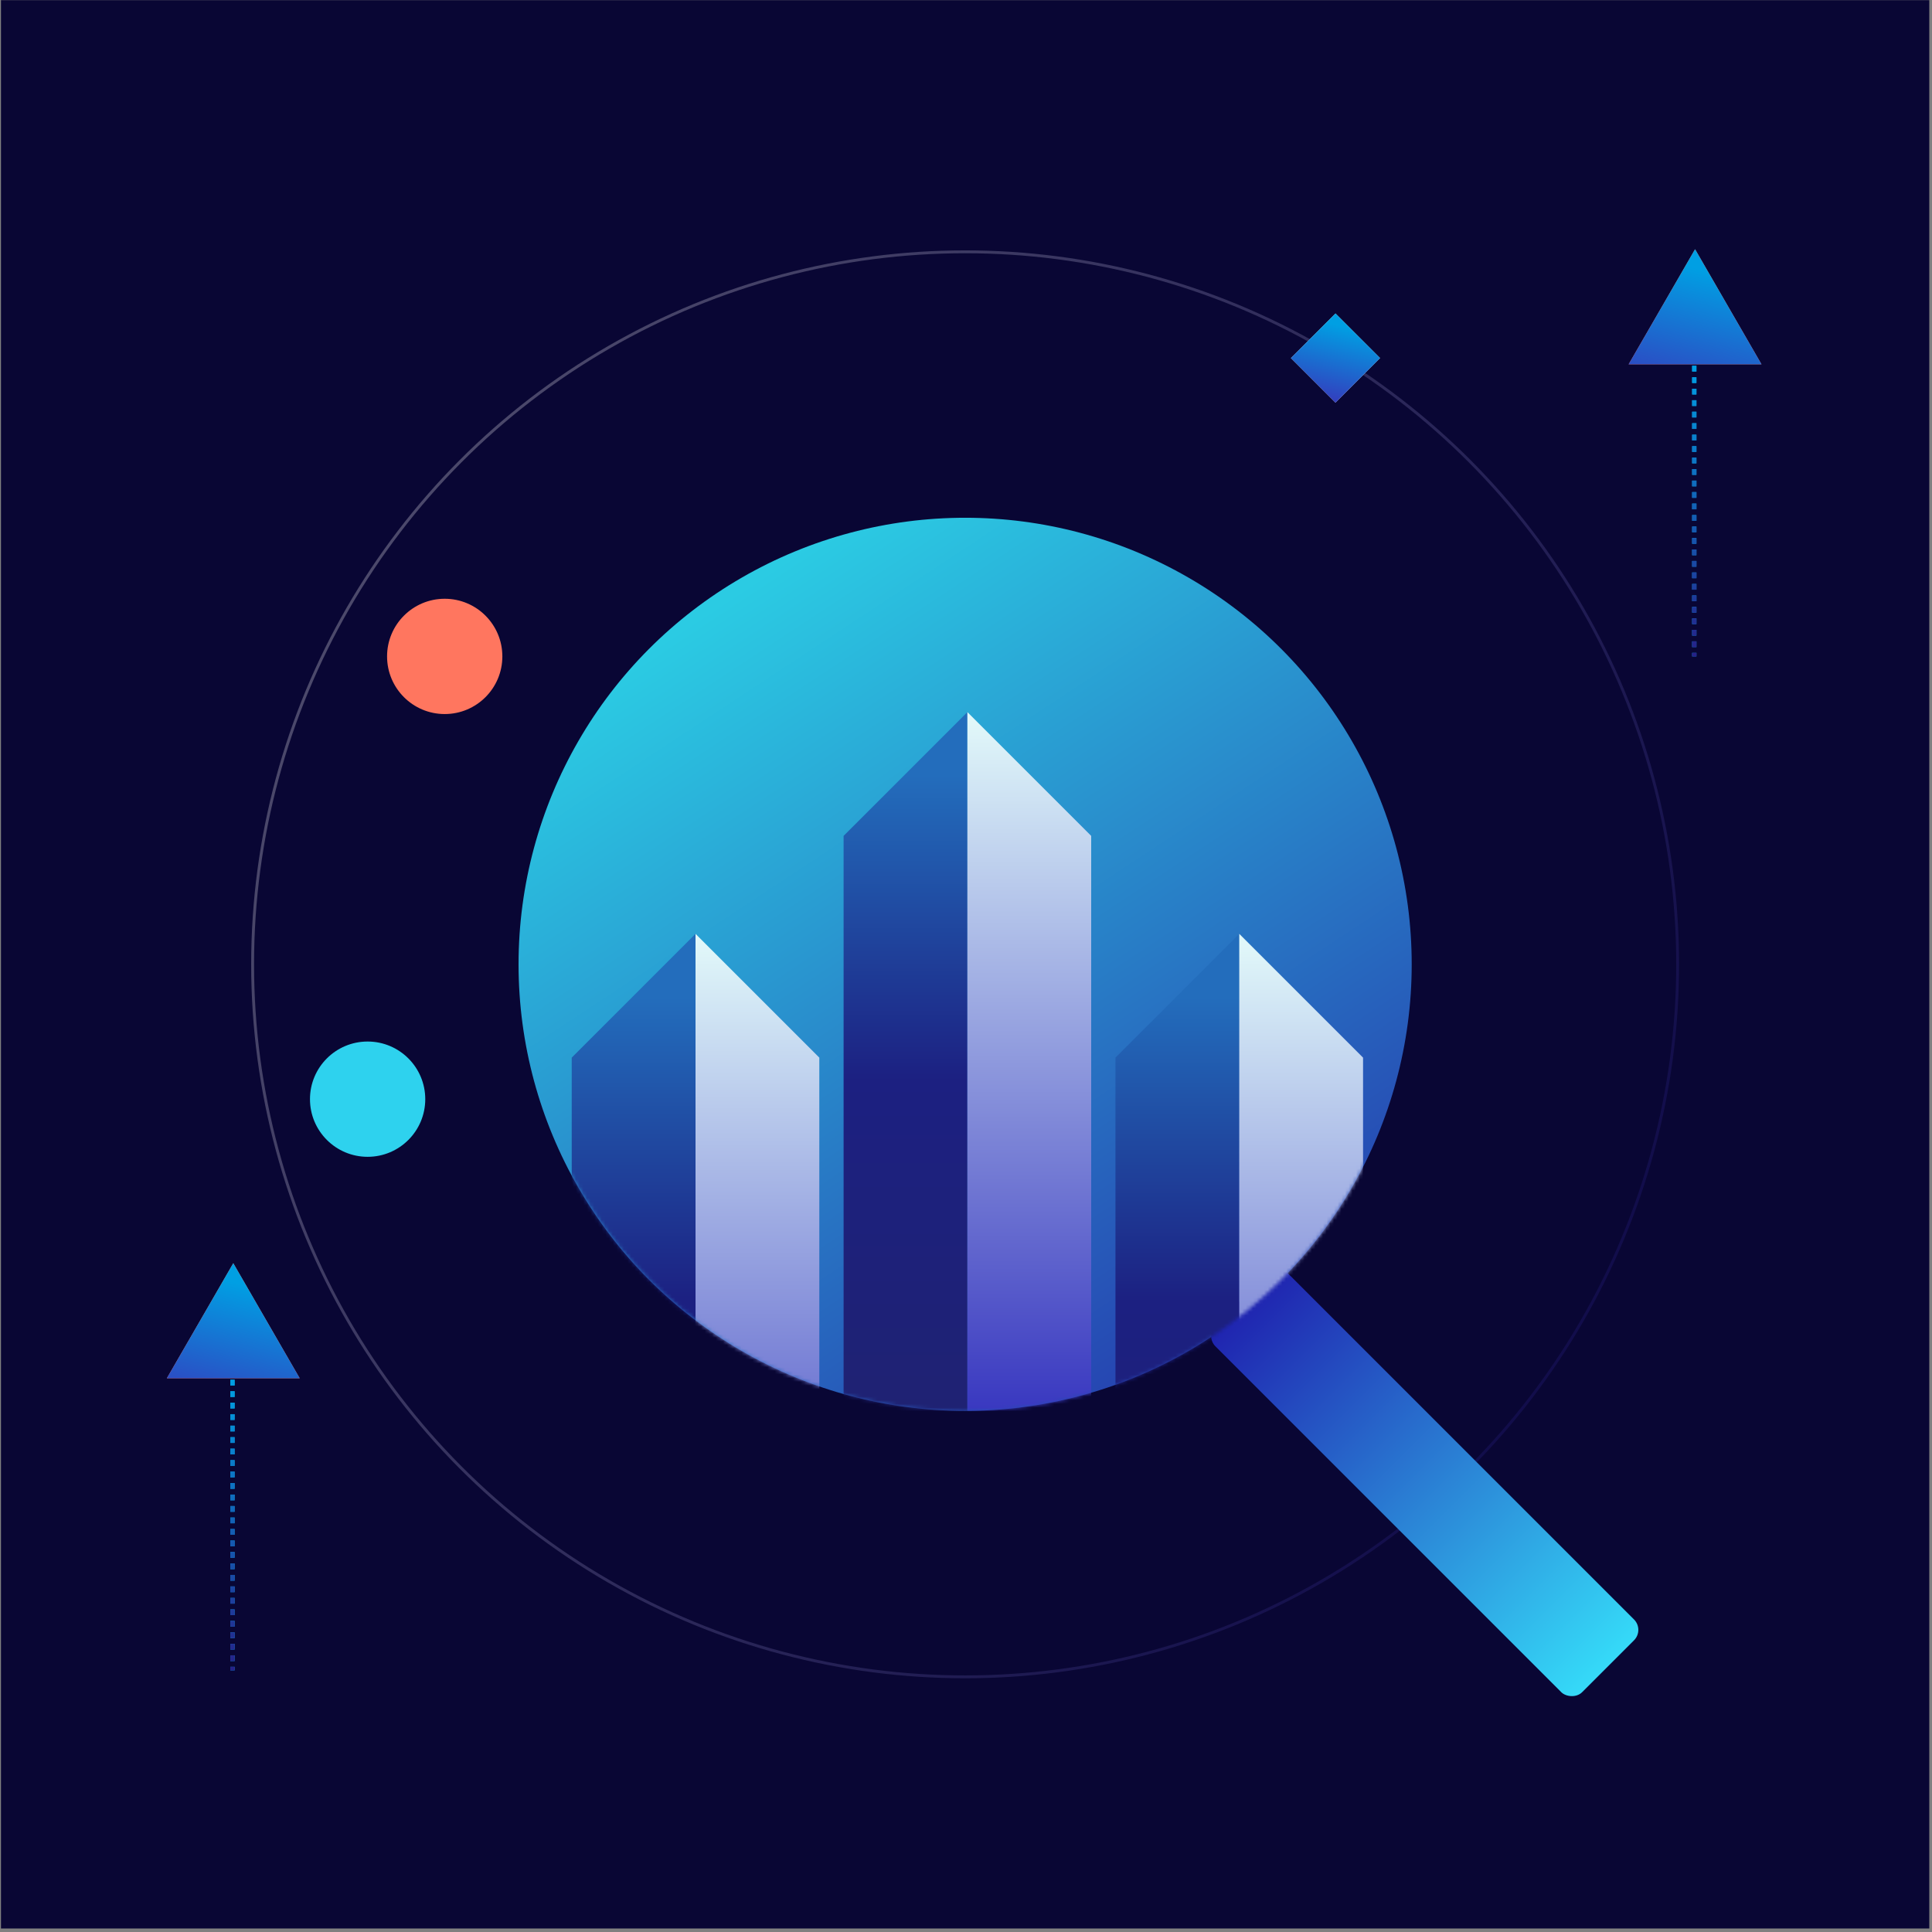 <svg width="525" height="525" viewBox="0 0 525 525" fill="none" xmlns="http://www.w3.org/2000/svg">
<rect x="0" y="0" width="525" height="525" fill="#808080" stroke="none"/>
<g clip-path="url(#clip0_5761_3699)">
<rect width="524" height="524" transform="translate(0.264 0.047)" fill="#090634"/>
<circle cx="262.264" cy="262.047" r="193.619" transform="rotate(120 262.264 262.047)" stroke="url(#paint0_linear_5761_3699)" stroke-opacity="0.27" stroke-width="0.78"/>
<circle cx="262.264" cy="262.047" r="121.352" fill="url(#paint1_linear_5761_3699)"/>
<path d="M311.615 396.379C300.702 400.379 289.122 403.105 277.032 404.359C198.434 412.516 128.106 355.412 119.95 276.814C111.794 198.216 168.898 127.888 247.496 119.732C326.093 111.575 396.421 168.679 404.578 247.277C407.32 273.701 402.686 299.19 392.339 321.696" stroke="#18B2D2" stroke-width="../3-6.html"/>
<path d="M119.729 177.24C126.626 165.669 135.054 154.757 145.014 144.797C209.769 80.042 314.758 80.042 379.514 144.797C444.269 209.552 444.269 314.541 379.514 379.297C314.758 444.052 209.769 444.052 145.014 379.297C123.244 357.527 108.793 331.21 101.661 303.403" stroke="#18B2D2" stroke-width="../3-6.html"/>
<rect x="327.45" y="363.023" width="27.95" height="140.917" rx="4" transform="rotate(-45 327.45 363.023)" fill="url(#paint2_linear_5761_3699)"/>
<mask id="mask0_5761_3699" style="mask-type:alpha" maskUnits="userSpaceOnUse" x="140" y="140" width="244" height="244">
<circle cx="262.264" cy="262.047" r="121.352" fill="url(#paint3_linear_5761_3699)"/>
</mask>
<g mask="url(#mask0_5761_3699)">
<path d="M229.239 227.144V376.781V383.4H262.879V193.504L229.239 227.144Z" fill="url(#paint4_linear_5761_3699)"/>
<path d="M296.519 227.144V376.781V383.4H262.879V193.504L296.519 227.144Z" fill="url(#paint5_linear_5761_3699)"/>
<path d="M155.361 287.402V437.038V443.658H189.001V253.762L155.361 287.402Z" fill="url(#paint6_linear_5761_3699)"/>
<path d="M222.641 287.402V437.038V443.658H189.001V253.762L222.641 287.402Z" fill="url(#paint7_linear_5761_3699)"/>
<path d="M303.117 287.402V437.038V443.658H336.757V253.762L303.117 287.402Z" fill="url(#paint8_linear_5761_3699)"/>
<path d="M370.396 287.402V437.038V443.658H336.756V253.762L370.396 287.402Z" fill="url(#paint9_linear_5761_3699)"/>
</g>
<circle cx="120.846" cy="178.371" r="15.664" fill="#FF765F"/>
<circle cx="99.897" cy="298.688" r="15.664" fill="#2ED2EE"/>
<path d="M63.178 374.934L63.178 453.907" stroke="#009FE3" stroke-width="1.17" stroke-dasharray="1.56 1.56"/>
<path d="M63.178 374.934L63.178 453.907" stroke="url(#paint10_linear_5761_3699)" stroke-width="1.17" stroke-dasharray="1.56 1.56"/>
<path d="M460.401 99.398L460.401 178.371" stroke="#009FE3" stroke-width="1.17" stroke-dasharray="1.56 1.56"/>
<path d="M460.401 99.398L460.401 178.371" stroke="url(#paint11_linear_5761_3699)" stroke-width="1.17" stroke-dasharray="1.56 1.56"/>
<path d="M63.391 343.262L81.44 374.524H45.342L63.391 343.262Z" fill="#FF765F"/>
<path d="M63.391 343.262L81.44 374.524H45.342L63.391 343.262Z" fill="url(#paint12_linear_5761_3699)"/>
<path d="M460.615 67.727L478.664 98.989H442.566L460.615 67.727Z" fill="#FF765F"/>
<path d="M460.615 67.727L478.664 98.989H442.566L460.615 67.727Z" fill="url(#paint13_linear_5761_3699)"/>
<path d="M362.902 85.184L375.016 97.297L362.902 109.41L350.789 97.297L362.902 85.184Z" fill="#D9D9D9"/>
<path d="M362.902 85.184L375.016 97.297L362.902 109.41L350.789 97.297L362.902 85.184Z" fill="url(#paint14_linear_5761_3699)"/>
</g>
<defs>
<linearGradient id="paint0_linear_5761_3699" x1="262.264" y1="68.038" x2="262.264" y2="456.056" gradientUnits="userSpaceOnUse">
<stop stop-color="#272088"/>
<stop offset="1" stop-color="white"/>
</linearGradient>
<linearGradient id="paint1_linear_5761_3699" x1="191.236" y1="166.941" x2="323.665" y2="367.868" gradientUnits="userSpaceOnUse">
<stop stop-color="#2BCBE3"/>
<stop offset="1" stop-color="#2644B1"/>
</linearGradient>
<linearGradient id="paint2_linear_5761_3699" x1="341.425" y1="363.023" x2="341.425" y2="503.94" gradientUnits="userSpaceOnUse">
<stop stop-color="#1F22AF"/>
<stop offset="1" stop-color="#35DAF8"/>
</linearGradient>
<linearGradient id="paint3_linear_5761_3699" x1="191.236" y1="166.941" x2="323.665" y2="367.868" gradientUnits="userSpaceOnUse">
<stop stop-color="#2BCBE3"/>
<stop offset="1" stop-color="#2644B1"/>
</linearGradient>
<linearGradient id="paint4_linear_5761_3699" x1="246.059" y1="210.702" x2="246.059" y2="383.4" gradientUnits="userSpaceOnUse">
<stop stop-color="#236DBC"/>
<stop offset="0.48" stop-color="#1C2081"/>
<stop offset="1" stop-color="#1F2273"/>
</linearGradient>
<linearGradient id="paint5_linear_5761_3699" x1="279.699" y1="193.504" x2="279.699" y2="383.4" gradientUnits="userSpaceOnUse">
<stop stop-color="#E3FAFA"/>
<stop offset="1" stop-color="#3938C0"/>
</linearGradient>
<linearGradient id="paint6_linear_5761_3699" x1="172.181" y1="270.96" x2="172.181" y2="443.658" gradientUnits="userSpaceOnUse">
<stop stop-color="#236DBC"/>
<stop offset="0.48" stop-color="#1C2081"/>
<stop offset="1" stop-color="#1F2273"/>
</linearGradient>
<linearGradient id="paint7_linear_5761_3699" x1="205.821" y1="253.762" x2="205.821" y2="443.658" gradientUnits="userSpaceOnUse">
<stop stop-color="#E3FAFA"/>
<stop offset="1" stop-color="#3938C0"/>
</linearGradient>
<linearGradient id="paint8_linear_5761_3699" x1="319.937" y1="270.96" x2="319.937" y2="443.658" gradientUnits="userSpaceOnUse">
<stop stop-color="#236DBC"/>
<stop offset="0.48" stop-color="#1C2081"/>
<stop offset="1" stop-color="#1F2273"/>
</linearGradient>
<linearGradient id="paint9_linear_5761_3699" x1="353.576" y1="253.762" x2="353.576" y2="443.658" gradientUnits="userSpaceOnUse">
<stop stop-color="#E3FAFA"/>
<stop offset="1" stop-color="#3938C0"/>
</linearGradient>
<linearGradient id="paint10_linear_5761_3699" x1="63.678" y1="374.934" x2="63.678" y2="453.907" gradientUnits="userSpaceOnUse">
<stop stop-color="#009FE3"/>
<stop offset="1" stop-color="#272088"/>
</linearGradient>
<linearGradient id="paint11_linear_5761_3699" x1="460.901" y1="99.398" x2="460.901" y2="178.371" gradientUnits="userSpaceOnUse">
<stop stop-color="#009FE3"/>
<stop offset="1" stop-color="#272088"/>
</linearGradient>
<linearGradient id="paint12_linear_5761_3699" x1="42.395" y1="343.262" x2="32.949" y2="382.371" gradientUnits="userSpaceOnUse">
<stop stop-color="#009FE3"/>
<stop offset="1" stop-color="#3A31B9"/>
</linearGradient>
<linearGradient id="paint13_linear_5761_3699" x1="439.619" y1="67.727" x2="430.173" y2="106.836" gradientUnits="userSpaceOnUse">
<stop stop-color="#009FE3"/>
<stop offset="1" stop-color="#3A31B9"/>
</linearGradient>
<linearGradient id="paint14_linear_5761_3699" x1="350.699" y1="85.184" x2="345.209" y2="107.914" gradientUnits="userSpaceOnUse">
<stop stop-color="#009FE3"/>
<stop offset="1" stop-color="#3A31B9"/>
</linearGradient>
<clipPath id="clip0_5761_3699">
<rect width="524" height="524" fill="white" transform="translate(0.264 0.047)"/>
</clipPath>
</defs>
</svg>
